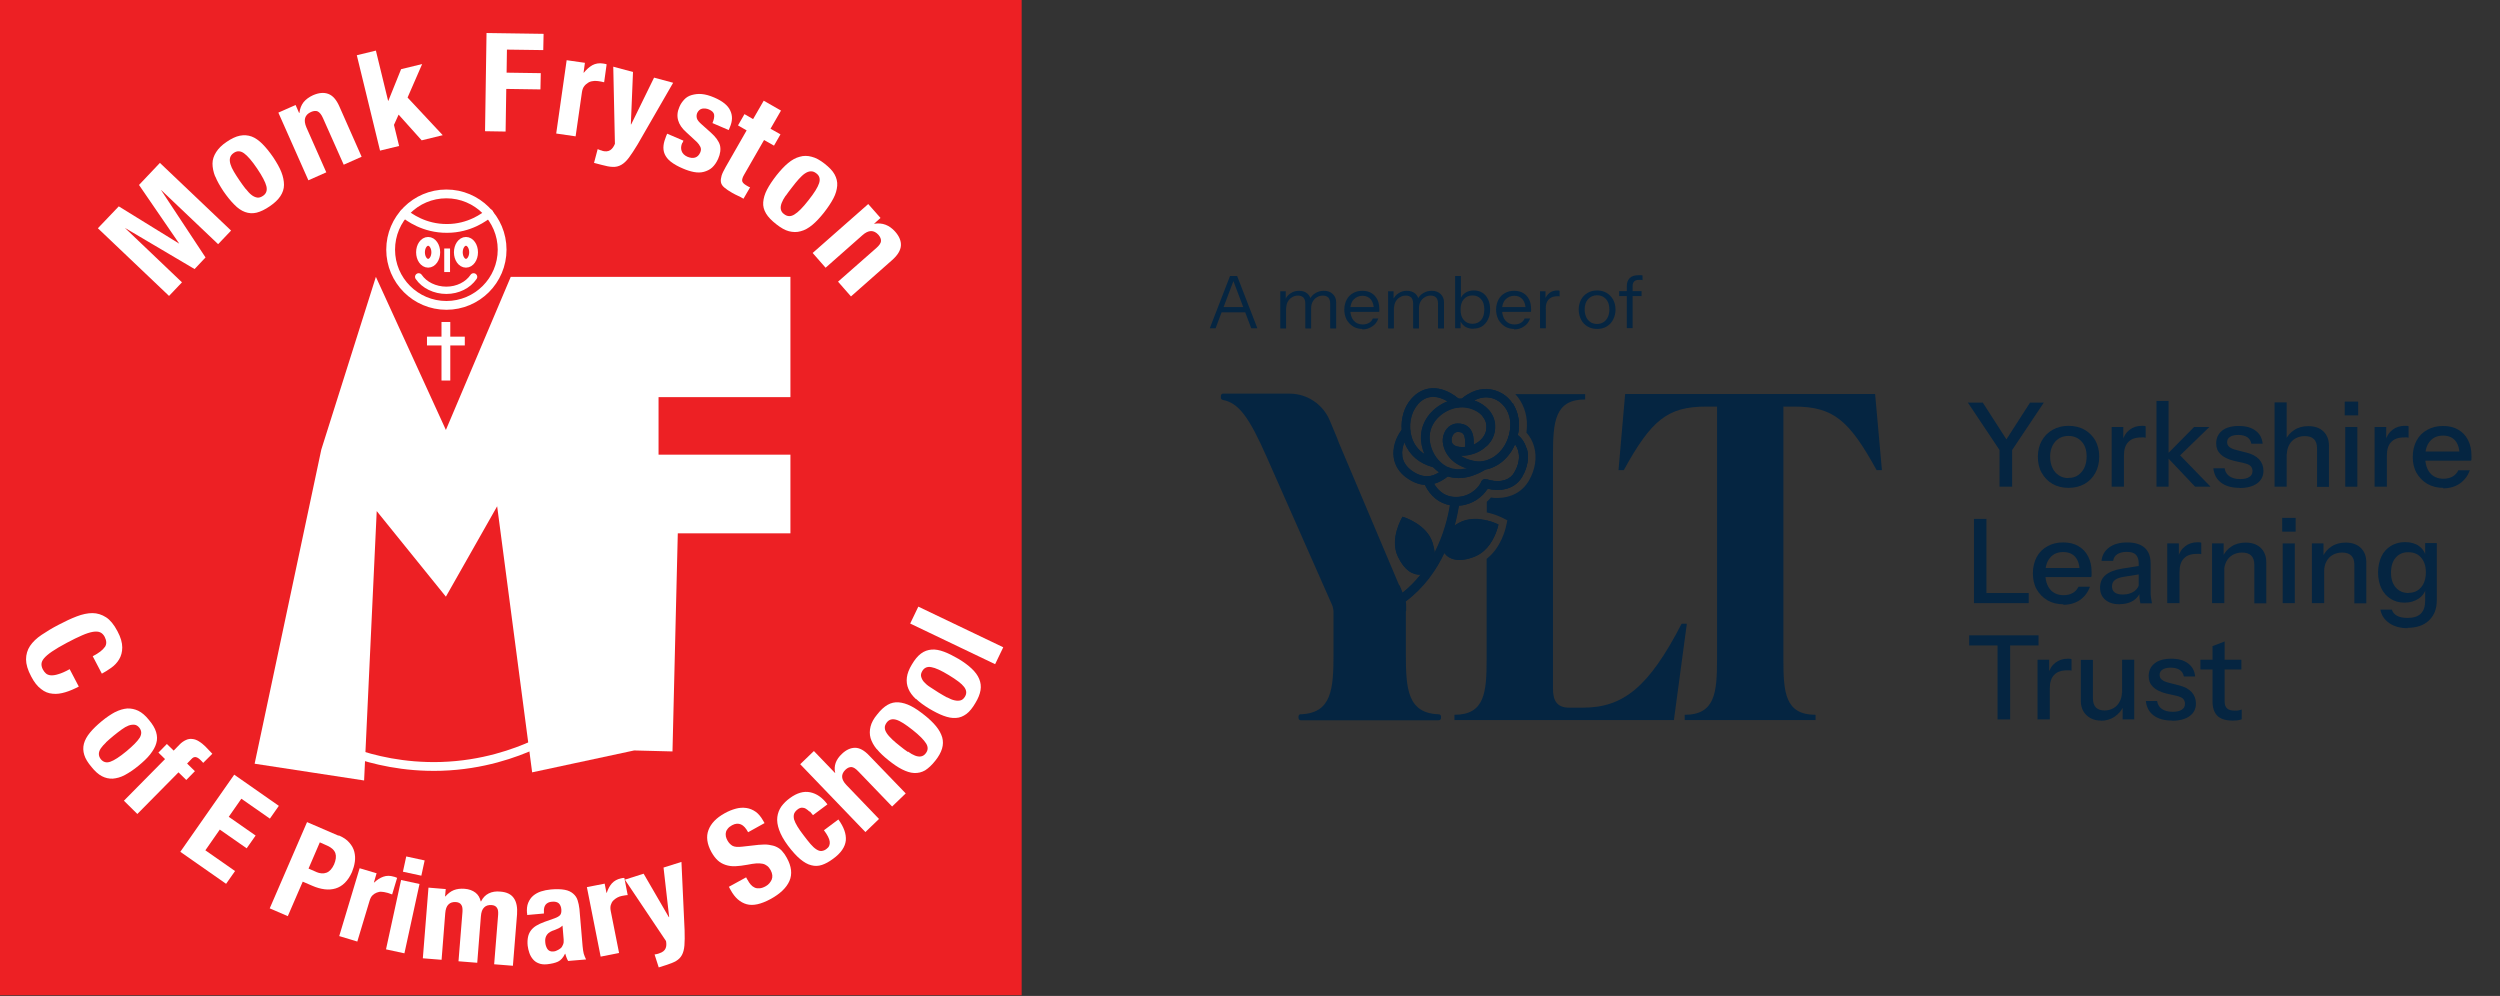 <?xml version="1.0" encoding="UTF-8"?>
<svg id="Layer_1" data-name="Layer 1" xmlns="http://www.w3.org/2000/svg" viewBox="0 0 150.71 60.04">
  <rect x="0" y="0" width="150.71" height="60.04" fill="#333333" stroke="none"/>
  <defs>
    <style>
      .cls-1, .cls-2 {
        stroke-width: .53px;
      }

      .cls-1, .cls-2, .cls-3 {
        fill: none;
        stroke: #fff;
        stroke-miterlimit: 10;
      }

      .cls-4 {
        fill: #fff;
      }

      .cls-5 {
        fill: #ed2024;
      }

      .cls-2, .cls-3 {
        stroke-linecap: round;
      }

      .cls-3 {
        stroke-width: .44px;
      }

      .cls-6 {
        fill: #052541;
      }
    </style>
  </defs>
  <g id="Layer_1-2" data-name="Layer 1-2">
    <rect class="cls-5" x="0" y="0" width="61.59" height="60"/>
    <g>
      <path class="cls-4" d="M7.16,12.44l3.63,2.24h.01s-2.42-3.53-2.42-3.53l1.26-1.33,4.29,4.08-.78.82-3.43-3.26h-.01s2.68,4.06,2.68,4.06l-.66.7-4.18-2.47h-.01s3.43,3.27,3.43,3.27l-.78.82-4.29-4.08,1.27-1.33h0Z"/>
      <path class="cls-4" d="M12.97,10.64c-.11-.28-.16-.54-.16-.78s.08-.47.22-.69.34-.42.62-.61c.29-.2.56-.33.81-.38.25-.05.49-.03.71.05s.44.24.65.45c.21.21.43.48.65.8.21.32.38.61.49.89.11.28.16.54.16.78s-.08.47-.22.68-.35.41-.63.6c-.29.2-.56.33-.8.39s-.48.04-.7-.04-.44-.23-.65-.45c-.21-.21-.43-.48-.65-.8-.21-.32-.38-.61-.49-.89ZM14.81,11.38c.12.15.23.28.35.37.11.09.23.14.34.16.11.02.23-.02.35-.1.2-.13.27-.33.21-.58-.06-.25-.25-.61-.56-1.07s-.58-.77-.79-.92-.42-.16-.62-.02c-.12.08-.19.18-.22.29-.03.11-.02.24.02.38.04.14.11.29.21.46.1.17.21.34.34.53.13.19.25.36.37.51h0Z"/>
      <path class="cls-4" d="M17.82,6.33l.21.48h.02c.03-.26.11-.47.25-.65.14-.17.33-.31.57-.42.35-.15.65-.18.92-.08.27.1.49.35.67.76l1.34,3.03-1.08.48-1.25-2.81c-.09-.21-.2-.34-.31-.4-.11-.05-.25-.04-.41.03-.38.17-.47.48-.28.93l1.2,2.71-1.08.48-1.81-4.08,1.04-.46h0Z"/>
      <path class="cls-4" d="M23.39,6.08h.02s.77-1.91.77-1.91l1.27-.31-.88,2.02,2.12,2.27-1.27.31-1.39-1.55-.28.62.31,1.27-1.15.28-1.4-5.75,1.15-.28.74,3.04h0Z"/>
      <path class="cls-4" d="M32.77,2.04l-.02.98-2.19-.03-.02,1.39,2.06.03-.02.98-2.06-.03-.04,2.57-1.24-.02.09-5.92,3.43.05h0Z"/>
      <path class="cls-4" d="M35.26,3.79l-.08.59h.02c.15-.19.32-.34.51-.45.19-.1.4-.14.65-.1.03,0,.07.01.11.02.04,0,.07.02.1.03l-.15,1.08c-.06-.01-.12-.03-.18-.04s-.12-.02-.18-.03c-.1-.01-.21-.02-.31,0-.11.01-.21.04-.3.1s-.17.12-.24.22c-.07.09-.11.22-.13.36l-.38,2.65-1.17-.17.63-4.42,1.12.16Z"/>
      <path class="cls-4" d="M36.29,9.09c.21.06.38.04.5-.04.12-.08.21-.21.28-.38l-.1-4.65,1.19.32-.13,3.16h.02s1.38-2.82,1.38-2.82l1.15.31-2.15,3.73c-.2.33-.37.59-.52.79s-.3.34-.46.43c-.16.09-.33.13-.51.12-.18,0-.41-.05-.67-.12l-.46-.12.22-.83c.1.04.19.08.29.1h0Z"/>
      <path class="cls-4" d="M41.13,8.61c-.08.18-.09.34-.04.49.05.15.17.27.35.35.17.07.32.09.46.05.13-.04.24-.14.31-.3.06-.13.06-.25.01-.35s-.12-.2-.2-.28l-.65-.6c-.26-.23-.42-.47-.49-.72s-.05-.52.08-.81c.07-.17.17-.31.29-.44.12-.13.27-.22.45-.27s.37-.08.6-.06.48.09.76.21c.49.21.82.47.96.78.15.31.14.64-.02,1.01l-.07.17-.98-.42c.09-.21.12-.38.1-.51s-.13-.23-.31-.31c-.14-.06-.27-.07-.41-.05-.13.03-.23.12-.3.26-.04.1-.05.21-.02.32.03.11.13.23.29.37l.56.5c.29.26.47.51.54.75.06.24.03.52-.11.83-.1.22-.22.39-.36.52s-.32.21-.5.26c-.19.05-.38.05-.6.01-.21-.04-.43-.11-.66-.21-.31-.13-.55-.27-.73-.41s-.3-.3-.37-.46-.09-.34-.07-.52.08-.37.16-.57l.06-.14.98.42-.06.14h0Z"/>
      <path class="cls-4" d="M47.09,6.65l-.64,1.11.6.34-.39.68-.6-.34-1.2,2.09c-.09.15-.13.28-.12.37.01.09.09.18.24.27.04.02.08.04.12.07s.08.04.12.05l-.4.69c-.11-.07-.23-.13-.34-.18s-.23-.11-.35-.18c-.2-.11-.35-.22-.47-.32s-.18-.21-.2-.32c-.02-.12,0-.25.04-.39s.13-.31.24-.51l1.27-2.22-.52-.3.39-.68.52.3.64-1.11,1.03.59h0Z"/>
      <path class="cls-4" d="M47.51,9.83c.23-.19.46-.32.7-.38.23-.07.47-.07.72,0,.25.06.5.2.77.41.28.22.49.43.61.65s.18.45.16.69c-.02.24-.09.5-.23.76-.14.27-.33.55-.57.86-.24.3-.47.55-.7.74s-.46.32-.7.38c-.23.07-.47.06-.71,0s-.49-.21-.76-.42c-.28-.22-.49-.43-.62-.65-.13-.22-.19-.44-.17-.68s.09-.49.23-.76c.14-.27.33-.55.57-.86.24-.3.47-.55.7-.74h0ZM47.36,11.8c-.11.16-.19.31-.24.44-.05.14-.07.26-.05.37.02.11.08.22.2.3.19.15.4.16.62.02.22-.13.51-.42.85-.86.35-.44.56-.78.64-1.03.08-.25.02-.45-.17-.59-.11-.09-.23-.13-.34-.12-.11,0-.23.05-.35.13-.12.08-.24.2-.37.34s-.26.31-.4.49c-.14.18-.27.35-.38.51h0Z"/>
      <path class="cls-4" d="M53.08,13.14l-.39.35h.01c.25-.04.48-.02.69.06s.4.22.57.41c.25.28.37.57.35.85s-.19.57-.53.87l-2.48,2.19-.78-.89,2.31-2.03c.17-.15.27-.29.28-.41s-.04-.25-.15-.38c-.28-.31-.6-.31-.97.02l-2.22,1.96-.78-.89,3.35-2.95.75.85h0Z"/>
    </g>
    <g>
      <path class="cls-4" d="M6.32,39.01c.12-.18.11-.38-.01-.62-.07-.13-.16-.22-.27-.27s-.26-.06-.44-.03c-.18.03-.4.1-.65.21-.26.11-.56.26-.92.45-.38.2-.68.38-.9.53-.22.15-.38.29-.48.41s-.15.24-.15.35.03.22.09.33c.05.09.11.17.18.23.07.06.17.1.29.11s.28-.01.46-.07c.18-.05.41-.15.68-.3l.55,1.05c-.27.14-.54.26-.81.34s-.52.12-.77.09c-.25-.02-.48-.11-.69-.28-.22-.16-.42-.41-.6-.76-.21-.39-.31-.74-.31-1.03s.08-.57.24-.81.4-.47.7-.67c.3-.2.64-.41,1.03-.61.38-.2.74-.37,1.08-.5.34-.13.66-.2.95-.2.29,0,.57.09.82.25s.48.44.69.84c.2.37.29.7.29.98,0,.28-.07.52-.19.72-.12.2-.28.37-.48.51-.19.14-.38.25-.56.35l-.55-1.05c.37-.19.61-.38.73-.56h0Z"/>
      <path class="cls-4" d="M6.94,42.93c.25-.13.5-.2.73-.22.23-.01.46.04.67.14.22.11.43.29.63.54.22.26.37.5.44.74.07.23.08.46.01.68-.06.22-.19.44-.37.67s-.42.45-.71.69c-.28.23-.55.41-.81.55s-.5.2-.73.22c-.23.01-.45-.04-.66-.15s-.42-.3-.62-.55c-.22-.26-.37-.5-.44-.73s-.08-.45-.02-.68c.06-.22.18-.44.37-.67.18-.22.42-.45.71-.69.28-.23.55-.41.81-.55h0ZM6.4,44.75c-.14.13-.24.25-.32.36-.08.12-.12.23-.12.34,0,.11.04.22.12.32.15.18.34.23.57.15.23-.08.56-.29.97-.63.41-.34.68-.62.81-.83.12-.22.11-.41-.03-.59-.09-.11-.19-.17-.29-.18s-.23,0-.36.05-.27.13-.42.24-.31.23-.48.37-.32.27-.46.4h0Z"/>
      <path class="cls-4" d="M9.54,45.38l.52-.53.41.4.34-.35c.13-.14.27-.23.4-.29.13-.06.26-.08.39-.06.13.01.26.06.39.14s.26.18.39.31c.14.14.28.29.42.44l-.55.55s-.04-.05-.08-.09l-.08-.08c-.11-.11-.21-.17-.3-.18s-.17.03-.25.12l-.26.27.47.46-.52.53-.47-.46-2.48,2.51-.81-.8,2.48-2.51-.41-.4h0Z"/>
      <path class="cls-4" d="M16.27,49.35l-1.72-1.2-.76,1.09,1.62,1.13-.54.77-1.62-1.13-.87,1.25,1.79,1.25-.54.77-2.76-1.93,3.25-4.65,2.69,1.88-.54.77h0Z"/>
      <path class="cls-4" d="M20.42,50.36c.28.12.49.26.64.44.15.17.25.35.3.55s.06.4.03.61-.09.41-.17.61c-.12.27-.26.48-.43.65s-.36.28-.56.34c-.2.06-.42.08-.66.05-.24-.03-.49-.1-.74-.21l-.58-.25-.9,2.08-1.09-.47,2.25-5.2,1.9.82h0ZM19.07,52.57c.22.09.42.11.61.04s.34-.24.46-.5c.11-.26.14-.49.08-.67s-.22-.34-.49-.46l-.45-.2-.68,1.58.48.21h0Z"/>
      <path class="cls-4" d="M22.7,52.65l-.16.55h.02c.17-.16.35-.28.55-.35s.4-.07.63,0c.03,0,.06.02.1.03s.07.03.1.04l-.3,1c-.06-.02-.11-.04-.17-.06-.05-.02-.11-.04-.17-.05-.1-.03-.19-.04-.29-.05s-.2.01-.3.05c-.1.04-.18.09-.26.17s-.13.19-.17.32l-.74,2.46-1.09-.33,1.23-4.09,1.04.31h0Z"/>
      <path class="cls-4" d="M25.29,53.29l-.91,4.18-1.11-.24.91-4.18,1.11.24ZM25.6,51.87l-.2.92-1.11-.24.2-.92,1.11.24Z"/>
      <path class="cls-4" d="M26.87,53.6l-.04.44h.02c.16-.18.33-.31.51-.38.18-.07.4-.1.65-.08.26.02.48.1.65.23.17.13.27.31.32.53h.02c.11-.22.26-.38.46-.48.2-.1.44-.14.71-.11.38.03.65.16.81.4.16.23.22.56.19.97l-.25,3.1-1.13-.09.24-2.98c.01-.18,0-.32-.07-.42-.06-.1-.17-.16-.33-.17-.18-.01-.33.03-.44.14-.12.11-.18.29-.2.54l-.22,2.8-1.13-.09.24-2.98c.01-.18,0-.32-.07-.42-.06-.1-.17-.16-.33-.17-.18-.01-.33.03-.44.14-.12.11-.18.29-.2.54l-.22,2.8-1.13-.09.34-4.26,1.08.09h0Z"/>
      <path class="cls-4" d="M31.77,55.06c-.02-.25,0-.46.07-.63.07-.17.17-.32.3-.43.13-.11.29-.2.47-.26.19-.06.38-.1.6-.12.34-.03.61-.02.83.02s.38.12.51.23c.13.11.22.24.27.4.05.16.09.33.11.52l.19,2.24c.02.2.04.35.07.46s.08.22.14.35l-1.08.09c-.04-.07-.08-.14-.1-.21-.03-.07-.05-.15-.07-.22h-.02c-.11.23-.25.39-.42.47-.17.08-.39.13-.66.16-.2.02-.37,0-.51-.06-.14-.05-.26-.14-.35-.25-.09-.11-.16-.23-.21-.38-.05-.14-.08-.28-.1-.43-.02-.2-.01-.37.02-.52.03-.15.09-.28.17-.39s.19-.21.32-.29.3-.16.49-.23l.62-.22c.17-.06.28-.13.34-.2.06-.08.08-.19.07-.33-.01-.16-.07-.29-.15-.37-.09-.08-.23-.12-.42-.1-.17.01-.3.08-.38.18-.08.11-.11.25-.1.41v.12s-1.01.09-1.01.09v-.1s0,0,0,0ZM33.68,55.96c-.08.04-.16.07-.23.1-.23.07-.38.16-.47.28-.09.12-.13.27-.11.46.01.16.06.3.13.41.08.11.19.16.34.15.08,0,.16-.02.23-.06.08-.03.15-.08.22-.13s.11-.13.15-.22.05-.19.04-.31l-.07-.84c-.07.07-.15.12-.23.16h0Z"/>
      <path class="cls-4" d="M36.45,53.26l.11.56h.02c.07-.23.18-.42.31-.57.14-.15.32-.25.55-.3.03,0,.07-.01.1-.02s.07,0,.1,0l.2,1.03c-.06,0-.12.01-.18.02s-.11.02-.17.03c-.1.02-.19.05-.28.1-.09.05-.17.11-.24.18s-.12.17-.15.27c-.03.11-.03.23,0,.37l.5,2.52-1.11.22-.83-4.19,1.07-.21Z"/>
      <path class="cls-4" d="M39.74,57.47c.2-.06.32-.16.38-.29s.06-.28.03-.45l-2.48-3.7,1.13-.36,1.52,2.62h.02s-.34-2.99-.34-2.99l1.08-.34.19,4.12c.01.37.01.67-.01.91s-.07.43-.15.58c-.08.15-.2.27-.35.36s-.36.17-.61.25l-.44.14-.25-.78c.1-.01.2-.04.29-.07h0Z"/>
      <path class="cls-4" d="M45.06,53.03c.06.12.13.22.2.3.07.08.15.14.24.18.09.04.19.05.3.04.11-.01.23-.05.37-.13.16-.09.27-.22.35-.39.07-.17.05-.36-.06-.57-.06-.11-.13-.2-.21-.26-.08-.06-.17-.11-.28-.13-.11-.02-.23-.03-.38-.02-.15.01-.32.04-.53.08-.27.05-.52.08-.73.09s-.41-.02-.59-.08-.34-.15-.47-.27c-.14-.13-.26-.29-.38-.5-.27-.49-.33-.94-.18-1.33.15-.4.47-.73.97-1.01.23-.13.46-.22.68-.28s.43-.07.64-.04c.2.03.39.11.56.23s.32.31.45.54l.08.14-.99.55c-.13-.24-.27-.4-.43-.47s-.34-.06-.54.05c-.11.06-.2.13-.26.21-.06.07-.1.15-.11.23-.02.08-.01.16,0,.24.02.08.05.16.09.23.08.15.19.26.31.33.13.07.32.08.59.05l.98-.11c.24-.02.45-.03.63,0s.33.06.46.13c.13.06.25.15.34.26.1.11.19.24.27.39.29.52.34.99.16,1.4s-.56.77-1.12,1.08c-.59.32-1.07.43-1.46.32-.39-.11-.71-.39-.96-.85l-.11-.2,1.04-.57.08.15h0Z"/>
      <path class="cls-4" d="M48.81,48.94c-.07-.07-.14-.13-.22-.18s-.16-.07-.24-.07c-.08,0-.17.03-.26.1-.11.08-.18.17-.22.27-.03.1-.03.21,0,.34.04.12.1.26.2.42.1.16.22.34.37.53.16.21.3.39.42.53s.24.25.35.32c.11.07.21.11.31.1s.2-.04.3-.12c.16-.11.22-.26.2-.44s-.14-.41-.35-.69l.87-.65c.33.45.48.87.45,1.26-.04.39-.29.77-.78,1.12-.23.17-.45.29-.66.36-.21.07-.42.08-.64.02-.22-.05-.44-.18-.67-.37-.23-.19-.47-.46-.73-.8-.26-.35-.44-.67-.54-.96-.1-.28-.14-.54-.11-.78.03-.23.11-.44.24-.63.14-.19.31-.36.52-.51.42-.31.83-.43,1.22-.35s.74.32,1.04.73l-.87.65c-.06-.08-.13-.16-.2-.24h0Z"/>
      <path class="cls-4" d="M49.07,45.28l1.27,1.32h.01c-.1-.43.04-.81.4-1.15.26-.25.53-.37.8-.37s.56.16.85.47l2.2,2.28-.82.79-2.04-2.12c-.15-.16-.29-.25-.41-.26-.12,0-.23.04-.36.16-.29.28-.27.59.06.93l1.96,2.04-.82.79-3.93-4.09.82-.79h0Z"/>
      <path class="cls-4" d="M52.85,45.16c-.18-.22-.3-.44-.37-.67-.06-.22-.06-.45,0-.69s.19-.48.4-.73c.21-.27.42-.46.63-.58.21-.12.43-.17.67-.15.23.02.47.09.73.22s.53.32.82.55c.29.23.52.45.7.67.18.22.3.44.37.67.06.22.06.45-.01.68-.07.23-.2.47-.4.72-.21.27-.42.46-.62.59-.21.12-.43.17-.66.16s-.47-.09-.73-.22-.53-.32-.82-.55c-.29-.23-.52-.45-.7-.67h0ZM54.74,45.31c.15.11.29.19.42.24s.25.07.36.05.21-.08.29-.19c.14-.18.15-.38.02-.59-.13-.21-.4-.49-.82-.82-.42-.33-.74-.54-.98-.61s-.43-.02-.57.16c-.08.11-.13.22-.12.33,0,.11.05.22.13.34s.19.23.32.36.29.25.46.39c.17.14.33.26.48.36h0Z"/>
      <path class="cls-4" d="M55.21,42.14c-.21-.2-.36-.4-.45-.62-.09-.21-.12-.44-.09-.68s.13-.5.3-.78c.17-.29.35-.51.55-.66s.41-.22.64-.24.48.03.75.13.56.25.89.44c.31.19.57.38.78.58s.36.4.45.62.12.44.08.68-.14.49-.31.77c-.17.29-.35.52-.54.66s-.4.23-.63.24c-.23.02-.48-.03-.75-.13-.27-.1-.56-.25-.88-.44-.31-.19-.57-.38-.78-.58h0ZM57.1,42.04c.16.09.31.15.45.18s.25.03.36,0c.11-.03.19-.11.26-.22.12-.2.1-.39-.05-.59s-.46-.43-.92-.71c-.46-.28-.81-.44-1.05-.48-.25-.05-.43.03-.55.23-.07.12-.1.23-.07.34s.08.22.17.32.21.21.37.31.32.21.51.33.36.21.52.3h0Z"/>
      <path class="cls-4" d="M55.36,36.57l5.12,2.45-.49,1.02-5.12-2.45.49-1.02Z"/>
    </g>
    <g>
      <circle class="cls-1" cx="26.91" cy="15.05" r="3.36"/>
      <ellipse class="cls-1" cx="25.81" cy="15.21" rx=".46" ry=".66"/>
      <ellipse class="cls-1" cx="28.09" cy="15.21" rx=".46" ry=".66"/>
      <rect class="cls-4" x="26.78" y="14.98" width=".35" height="1.42"/>
      <path class="cls-3" d="M25.24,16.69c.34.5.98.81,1.67.81.68,0,1.3-.31,1.64-.81"/>
      <path class="cls-2" d="M24.37,12.86c.26.21,1.19.92,2.58.91,1.36,0,2.27-.7,2.53-.91"/>
      <line class="cls-1" x1="26.88" y1="19.41" x2="26.88" y2="22.94"/>
      <line class="cls-1" x1="25.74" y1="20.56" x2="28.02" y2="20.56"/>
      <polygon class="cls-4" points="29.97 30.52 32.08 46.56 38.23 45.24 40.54 45.3 40.86 32.15 47.65 32.15 47.65 27.41 39.7 27.41 39.7 23.94 47.65 23.94 47.65 16.69 30.79 16.69 26.88 25.92 22.66 16.69 19.37 27.1 15.35 46.04 21.95 47.05 22.71 30.81 26.88 35.97 29.97 30.52"/>
      <path class="cls-1" d="M21.34,45.4c1.13.39,2.97.87,5.26.8,2.52-.08,4.47-.8,5.6-1.31"/>
    </g>
  </g>
  <g>
    <g>
      <g>
        <path class="cls-6" d="M120.54,29.34v-2.21l-1.91-2.86h.9l1.62,2.52h-.39l1.62-2.52h.83l-1.91,2.86v2.21h-.75Z"/>
        <path class="cls-6" d="M124.7,29.41c-.37,0-.69-.08-.97-.24-.28-.16-.49-.39-.65-.67s-.23-.61-.23-.97.08-.69.24-.97c.16-.28.37-.49.65-.65.28-.16.6-.24.96-.24s.7.08.97.24c.28.16.49.38.65.65.15.28.23.6.23.97s-.08.69-.23.97c-.15.28-.37.51-.65.67-.28.16-.6.24-.97.24ZM124.7,28.81c.22,0,.41-.05.57-.16s.29-.26.38-.45c.09-.19.14-.42.14-.68,0-.39-.1-.69-.31-.91-.2-.22-.47-.33-.79-.33s-.58.11-.79.34c-.2.23-.31.53-.31.91,0,.26.05.48.14.68.09.19.22.34.39.45s.36.16.57.16Z"/>
        <path class="cls-6" d="M127.3,29.34v-3.6h.7v.9h.04v2.7h-.73ZM128.03,27.46l-.09-.85c.08-.31.23-.54.44-.7s.45-.24.74-.24c.11,0,.18,0,.23.03v.69s-.06-.02-.1-.02c-.04,0-.09,0-.16,0-.35,0-.62.09-.79.28-.18.18-.26.46-.26.82Z"/>
        <path class="cls-6" d="M130,29.34v-5.17h.73v5.17h-.73ZM132.33,29.34l-1.77-1.87,1.71-1.73h.92l-1.95,1.89.04-.33,1.98,2.04h-.94Z"/>
        <path class="cls-6" d="M135.02,29.41c-.47,0-.84-.1-1.12-.31-.28-.21-.43-.5-.47-.87h.68c.03.21.13.37.29.48.16.11.37.17.65.17.24,0,.42-.04.55-.13.13-.08.19-.2.19-.36,0-.11-.04-.21-.11-.29-.07-.08-.22-.14-.43-.19l-.58-.13c-.36-.09-.63-.22-.81-.4-.18-.18-.26-.39-.26-.65,0-.32.12-.58.36-.77.24-.19.57-.28,1-.28s.76.09,1.01.28c.26.19.4.45.43.79h-.68c-.03-.17-.11-.3-.24-.39s-.32-.14-.55-.14c-.22,0-.38.04-.5.12-.12.08-.17.18-.17.32,0,.11.04.21.13.28.09.08.23.14.43.19l.59.15c.34.08.6.22.78.41.17.19.26.42.26.69,0,.32-.13.58-.38.76-.25.18-.6.28-1.05.28Z"/>
        <path class="cls-6" d="M137.12,29.34v-5.08h.73v5.08h-.73ZM139.68,29.34v-2.31c0-.25-.06-.43-.19-.56-.12-.12-.31-.18-.55-.18-.21,0-.4.05-.56.14-.16.09-.29.22-.38.39s-.14.36-.14.59l-.09-.86c.12-.27.3-.48.54-.63.24-.16.53-.23.85-.23.39,0,.69.11.91.32.22.22.33.5.33.86v2.48h-.73Z"/>
        <path class="cls-6" d="M141.35,25.04v-.83h.81v.83h-.81ZM141.38,29.34v-3.6h.73v3.6h-.73Z"/>
        <path class="cls-6" d="M143.15,29.34v-3.6h.7v.9h.04v2.7h-.73ZM143.88,27.46l-.09-.85c.08-.31.23-.54.44-.7s.45-.24.74-.24c.11,0,.18,0,.23.03v.69s-.06-.02-.1-.02c-.04,0-.09,0-.16,0-.35,0-.62.09-.79.28-.18.18-.26.46-.26.82Z"/>
        <path class="cls-6" d="M147.29,29.41c-.36,0-.68-.08-.96-.24-.27-.16-.49-.38-.65-.66-.16-.28-.23-.61-.23-.97s.08-.7.23-.98c.15-.28.37-.5.65-.65.28-.16.59-.23.95-.23s.65.07.91.22c.26.15.45.35.59.62s.21.58.21.94c0,.06,0,.11,0,.16,0,.05,0,.1-.02.15h-3.02v-.55h2.5l-.18.22c0-.39-.09-.68-.26-.88-.17-.2-.42-.3-.73-.3-.33,0-.6.11-.79.34-.2.23-.29.54-.29.95s.1.73.29.96c.19.23.47.35.81.35.21,0,.39-.04.55-.13.16-.09.27-.22.35-.38h.69c-.12.34-.32.6-.6.8-.28.19-.61.29-1.01.29Z"/>
        <path class="cls-6" d="M119,36.36v-5.08h.75v5.08h-.75ZM119.37,36.36v-.61h2.93v.61h-2.93Z"/>
        <path class="cls-6" d="M124.39,36.43c-.36,0-.68-.08-.96-.24-.27-.16-.49-.38-.65-.66-.16-.28-.23-.61-.23-.97s.08-.7.23-.98c.15-.28.37-.5.65-.65.28-.16.59-.23.95-.23s.65.07.91.22c.26.15.45.35.59.62s.21.58.21.94c0,.06,0,.11,0,.16,0,.05,0,.1-.02.15h-3.02v-.55h2.5l-.18.22c0-.39-.09-.68-.26-.88-.17-.2-.42-.3-.73-.3-.33,0-.6.11-.79.34-.2.23-.29.54-.29.95s.1.73.29.96c.19.23.47.35.81.35.21,0,.39-.04.55-.13.16-.09.27-.22.35-.38h.69c-.12.34-.32.6-.6.8-.28.19-.61.29-1.01.29Z"/>
        <path class="cls-6" d="M127.79,36.43c-.37,0-.66-.09-.87-.27-.22-.18-.32-.43-.32-.74s.11-.57.34-.76c.23-.19.56-.31.98-.38l1.19-.19v.51l-1.07.17c-.24.04-.42.1-.54.19-.12.09-.18.22-.18.39s.06.29.17.37c.11.08.27.12.48.12.28,0,.52-.07.7-.2.19-.14.28-.31.28-.51l.09.52c-.08.25-.24.44-.45.57-.22.13-.48.2-.79.2ZM129.03,36.36c-.02-.09-.04-.19-.05-.3s-.01-.24-.01-.39h-.04v-1.71c0-.23-.06-.4-.17-.52-.12-.12-.3-.17-.55-.17s-.43.05-.57.14c-.14.09-.23.23-.25.4h-.7c.03-.34.19-.61.46-.81s.64-.3,1.09-.3.82.11,1.06.33c.24.22.35.54.35.96v1.69c0,.11,0,.22.02.33.01.11.04.23.06.36h-.71Z"/>
        <path class="cls-6" d="M130.65,36.36v-3.6h.7v.9h.04v2.7h-.73ZM131.38,34.48l-.09-.85c.08-.31.23-.54.44-.7s.45-.24.74-.24c.11,0,.18,0,.23.03v.69s-.06-.02-.1-.02c-.04,0-.09,0-.16,0-.35,0-.62.09-.79.28-.18.18-.26.46-.26.82Z"/>
        <path class="cls-6" d="M133.35,36.36v-3.6h.7v.85h.04v2.75h-.73ZM135.9,36.36v-2.31c0-.25-.06-.43-.19-.56-.12-.12-.31-.18-.55-.18-.21,0-.4.05-.56.14-.16.09-.29.22-.38.39s-.14.36-.14.59l-.09-.86c.12-.27.3-.48.54-.63.24-.16.53-.23.85-.23.39,0,.69.11.91.32.22.22.33.5.33.86v2.48h-.73Z"/>
        <path class="cls-6" d="M137.58,32.05v-.83h.81v.83h-.81ZM137.61,36.36v-3.6h.73v3.6h-.73Z"/>
        <path class="cls-6" d="M139.37,36.36v-3.6h.7v.85h.04v2.75h-.73ZM141.93,36.36v-2.31c0-.25-.06-.43-.19-.56-.12-.12-.31-.18-.55-.18-.21,0-.4.05-.56.14-.16.09-.29.22-.38.39s-.14.36-.14.59l-.09-.86c.12-.27.3-.48.54-.63.24-.16.53-.23.85-.23.39,0,.69.11.91.32.22.22.33.5.33.86v2.48h-.73Z"/>
        <path class="cls-6" d="M145.15,37.87c-.45,0-.82-.1-1.12-.31s-.47-.48-.53-.81h.69c.05.16.15.28.31.37s.38.13.65.13c.35,0,.62-.09.79-.26.17-.17.26-.43.26-.78v-.78h.06c-.07.29-.22.5-.46.66-.24.16-.52.24-.85.24s-.59-.08-.83-.23c-.24-.15-.43-.36-.56-.63-.13-.27-.2-.59-.2-.95s.07-.69.2-.97.33-.49.57-.64c.25-.15.53-.23.86-.23s.62.08.84.24c.22.16.37.39.43.69h-.06s0-.87,0-.87h.7v3.45c0,.52-.16.92-.48,1.22-.32.3-.75.44-1.31.44ZM145.19,35.74c.32,0,.57-.11.76-.33.19-.22.29-.52.29-.91s-.1-.67-.29-.89c-.19-.22-.45-.32-.77-.32s-.57.11-.76.33c-.19.22-.28.52-.28.91s.1.67.29.89c.19.22.45.33.77.33Z"/>
        <path class="cls-6" d="M120.42,43.37v-4.46h-1.71v-.61h4.18v.61h-1.71v4.46h-.75Z"/>
        <path class="cls-6" d="M122.83,43.37v-3.6h.7v.9h.04v2.7h-.73ZM123.56,41.5l-.09-.85c.08-.31.23-.54.44-.7s.45-.24.74-.24c.11,0,.18,0,.23.03v.69s-.06-.02-.1-.02c-.04,0-.09,0-.16,0-.35,0-.62.09-.79.28-.18.18-.26.46-.26.82Z"/>
        <path class="cls-6" d="M126.65,43.44c-.24,0-.45-.05-.63-.15-.18-.1-.33-.24-.43-.42s-.15-.38-.15-.61v-2.48h.73v2.31c0,.25.06.44.18.56.12.12.3.18.52.18.2,0,.38-.05.54-.14.16-.09.28-.22.37-.39s.14-.36.14-.58l.09.86c-.12.26-.3.47-.54.63-.24.16-.52.24-.83.24ZM127.96,43.37v-.85h-.03v-2.75h.73v3.6h-.7Z"/>
        <path class="cls-6" d="M130.95,43.44c-.47,0-.84-.1-1.12-.31-.28-.21-.43-.5-.47-.87h.68c.03.21.13.37.29.48.16.11.37.17.65.17.24,0,.42-.04.55-.13.13-.08.19-.2.19-.36,0-.11-.04-.21-.11-.29-.07-.08-.22-.14-.43-.19l-.58-.13c-.36-.09-.63-.22-.81-.4-.18-.18-.26-.39-.26-.65,0-.32.12-.58.36-.77.24-.19.57-.28,1-.28s.76.09,1.01.28c.26.19.4.45.43.79h-.68c-.03-.17-.11-.3-.24-.39s-.32-.14-.55-.14c-.22,0-.38.04-.5.12-.12.08-.17.18-.17.32,0,.11.04.21.13.28.09.08.23.14.43.19l.59.15c.34.08.6.22.78.41.17.19.26.42.26.69,0,.32-.13.58-.38.76-.25.18-.6.28-1.05.28Z"/>
        <path class="cls-6" d="M132.65,40.36v-.59h2.47v.59h-2.47ZM134.59,43.44c-.42,0-.73-.1-.92-.29s-.29-.48-.29-.86v-3.34l.73-.28v3.62c0,.19.05.33.15.42s.26.13.48.13c.08,0,.16,0,.23-.02.07-.01.12-.03.17-.05v.59c-.05.02-.12.04-.22.06-.09.01-.2.02-.32.02Z"/>
      </g>
      <g>
        <path class="cls-6" d="M91.22,24.35s0,0,0,0c.04-.02.07-.04.09-.06-.03.02-.06.04-.1.06ZM91.22,24.35s0,0,0,0c.04-.02.07-.04.09-.06-.03.02-.06.04-.1.06ZM101.37,37.61c-1.97,3.81-3.51,5.05-5.94,5.05h-.84c-.73,0-.97-.43-.97-1.13v-14.1c0-2,.11-3.35,1.94-3.35v-.32h-4.21c.46.5.72,1.18.7,1.92,0,.13-.02.27-.03.4.21.23.37.52.46.84.19.66.07,1.4-.32,2.07-.39.66-1.07,1.03-1.9,1.03-.13,0-.25,0-.38-.03-.07.09-.16.18-.25.26v.64c.47.1.82.27.91.31l.33.17-.08.36c-.03.15-.3,1.29-1.17,1.96v6.05c0,2-.11,3.35-1.94,3.35v.32h13.23l.78-5.81h-.32ZM89.62,31.38v1.66c.51-.57.68-1.32.7-1.41-.05-.03-.32-.16-.7-.25ZM91.22,24.35s0,0,0,0c.04-.02.07-.04.09-.06-.03.02-.06.04-.1.06ZM92.02,27.04c-.1-.33-.28-.62-.52-.8.04-.19.06-.38.07-.58.01-.48-.12-.93-.35-1.3.04-.02.07-.04.09-.06-.03.02-.06.04-.1.06-.16-.24-.36-.45-.6-.6h-2.09c-.13.08-.27.17-.39.28-.06,0-.12,0-.17,0-.01,0-.02,0-.03,0-.07-.06-.15-.12-.25-.19v.22h.04c.09,0,.18,0,.26.01.03,0,.06,0,.09.01.24.03.44.09.61.18.34.17.56.45.7.82.14.17.29.45.22.82,0,.04-.01.07-.02.1.03.27.04.57.05.88.26-.25.43-.55.49-.9.08-.48-.05-.94-.38-1.3-.23-.25-.53-.44-.86-.55.42-.23.87-.26,1.28-.07.57.26.93.87.91,1.56-.02.73-.33,1.39-.84,1.8-.18.15-.38.25-.59.32v.54c.32-.08.64-.23.91-.45.34-.28.61-.64.79-1.06.08.11.15.24.19.39.11.4.03.86-.22,1.29-.49.84-1.59.46-1.67.43v.62s.03-.04.04-.06c.6.15,1.58.14,2.08-.72.33-.56.43-1.17.28-1.7Z"/>
        <path class="cls-6" d="M88.05,25.53h0s0,0,0,0h0ZM88.05,25.53h0s0,0,0,0h0ZM88.05,25.53h0s0,0,0,0h0ZM92.02,27.04c-.1-.33-.28-.62-.52-.8.04-.19.06-.38.07-.58.01-.48-.12-.93-.35-1.3.04-.02.07-.04.09-.06-.03.02-.06.04-.1.06-.16-.24-.36-.45-.6-.6-.08-.05-.17-.1-.26-.14-.59-.26-1.24-.21-1.83.14-.13.08-.27.17-.39.28-.06,0-.12,0-.17,0-.01,0-.02,0-.03,0-.07-.06-.15-.12-.25-.19-.33-.23-.82-.47-1.37-.44-.47.03-.88.24-1.23.64-.43.48-.63,1.19-.58,1.88-.37.49-.55,1.1-.47,1.64.07.5.34.93.79,1.24.36.25.72.39,1.08.42.33.69.87,1.12,1.53,1.23-.1.64-.35,1.75-.94,2.89-.01-.18-.05-.39-.12-.62-.34-1.11-1.69-1.54-1.81-1.58-.07.11-.78,1.33-.29,2.39.4.86.93,1.14,1.39,1.1-.31.39-.68.76-1.1,1.1l-.19-.46c-.49.4-1.06.75-1.75,1.01-.18.07-.33.21-.41.38-.08.18-.09.38-.02.56.11.29.38.48.69.48.09,0,.18-.02.26-.05.61-.23,1.15-.52,1.63-.84v-.29c0-.09,0-.18-.03-.27,1.12-.83,1.86-1.9,2.34-2.93.29.39.88.6,1.83.22.3-.12.54-.31.73-.52.51-.57.68-1.32.7-1.41-.05-.03-.32-.16-.7-.25-.48-.12-1.13-.17-1.7.15-.09.05-.17.1-.24.15.13-.48.21-.89.26-1.19.02,0,.05,0,.07,0,.79-.08,1.35-.55,1.62-.96.01-.02.03-.04.04-.06.6.15,1.58.14,2.08-.72.33-.56.43-1.17.28-1.7ZM90.14,24.08c.57.26.93.87.91,1.56-.02.73-.33,1.39-.84,1.8-.18.15-.38.25-.59.32-.24.08-.48.09-.72.05-.37-.07-.65-.19-.87-.34.37.02.78-.07,1.13-.25.17-.09.32-.2.45-.32.26-.25.43-.55.49-.9.08-.48-.05-.94-.38-1.3-.23-.25-.53-.44-.86-.55.42-.23.87-.26,1.28-.07ZM87.33,28.2s-.01,0-.02,0c-.07-.03-.13-.06-.19-.1-.15-.09-.28-.2-.39-.32,0-.01-.02-.02-.03-.03-.37-.42-.55-1-.52-1.45.05-.94.89-1.6,1.69-1.72,0,0,0,0,.01,0,.04,0,.08-.01.12-.01.51-.04,1.04.16,1.34.49.01.01.02.02.03.04.14.17.29.45.22.82,0,.04-.01.07-.02.1-.11.4-.45.63-.64.74-.02.01-.05.03-.08.04,0-.44-.06-.77-.27-1-.13-.14-.3-.23-.53-.26h0s0,0,0,0c-.05,0-.09-.01-.14-.01-.42-.02-.79.29-.9.74-.02.06-.02.13-.03.19,0,0,0,.02,0,.03h0c0,.06,0,.1,0,.14,0,.01,0,.02,0,.03.06.6.48,1.29,1.48,1.59-.41.11-.8.1-1.14-.04ZM87.72,26.87c-.15-.07-.2-.19-.22-.29,0,0,0,0,0,0,0-.01,0-.02,0-.04,0-.01,0-.02,0-.03,0-.05,0-.09.02-.12.04-.17.17-.35.36-.35,0,0,0,0,.01,0,.2,0,.27.06.31.11.12.13.14.46.13.79-.23.03-.45,0-.61-.07ZM85.46,24.39c.26-.29.55-.45.87-.46.35-.02.68.12.93.27-.82.32-1.55,1.07-1.6,2.07-.02.37.06.76.21,1.11-.37-.24-.63-.58-.76-1.01-.22-.68-.07-1.49.36-1.97ZM84.54,27.5c-.04-.29.02-.57.12-.82.29.75.89,1.27,1.73,1.49.11.11.23.22.36.3-.2.13-.43.23-.69.24h0s-.02,0-.03,0h0c-.27,0-.57-.08-.92-.33-.33-.24-.53-.53-.58-.89ZM91.3,28.47c-.49.84-1.59.46-1.67.43,0,0,0,0,0,0-.07-.02-.14-.02-.2,0-.06.03-.11.08-.14.15-.1.26-.55.83-1.33.9-.78.08-1.24-.34-1.51-.79.28-.08.55-.22.83-.44.21.07.43.1.66.1.5,0,1.04-.17,1.59-.5.01,0,.02-.02.03-.03.02,0,.04,0,.07-.01.32-.08.64-.23.91-.45.34-.28.61-.64.79-1.06.08.11.15.24.19.39.11.4.03.86-.22,1.29ZM88.05,25.53h0s0,0,0,0h0ZM88.05,25.53h0s0,0,0,0h0ZM88.05,25.53h0s0,0,0,0h0Z"/>
        <path class="cls-6" d="M113.04,23.75h-15.07l-.4,4.59h.32c1.65-3,2.62-3.83,4.97-3.83h.65v15.23c0,2-.11,3.35-1.95,3.35v.32h7.89v-.32c-1.84,0-1.94-1.35-1.94-3.35v-15.23h.65c2.38,0,3.32.84,4.97,3.83h.32l-.41-4.59Z"/>
        <g>
          <path class="cls-6" d="M86.74,43.06c-1.88-.06-1.99-1.51-1.99-3.64v-2.88c0-.09,0-.18-.03-.27-.02-.11-.05-.21-.09-.31l-.09-.21-.19-.46-3.63-8.58c-.05-.12-.09-.23-.13-.34l-.43-1.03c-.41-.97-1.36-1.61-2.42-1.61h-4.01c-.07,0-.13.06-.13.13v.12c0,.06.05.11.11.13.97.17,1.6,1.07,2.63,3.39l3.95,8.94c.07.15.1.32.1.49v2.49c0,2.13-.11,3.58-1.99,3.64-.07,0-.12.06-.12.13v.1c0,.07.06.13.13.13h8.33c.07,0,.13-.06.13-.13v-.1c0-.07-.06-.12-.12-.13Z"/>
          <path class="cls-6" d="M88.06,25.53h0c0,.1,0,.19-.02.28,0-.1.01-.19.01-.28h0s0,0,0,0Z"/>
          <path class="cls-6" d="M91.31,24.29s-.06.04-.09.06c-.02.01-.04.02-.06.04.02-.01.04-.03.06-.04.03-.02.06-.04.1-.06Z"/>
          <g>
            <path class="cls-6" d="M87.96,30.3c0,.06-.02.12-.03.19-.05.3-.12.72-.26,1.19h0c-.14.5-.34,1.07-.62,1.66-.49,1.02-1.23,2.09-2.34,2.93-.51.38-1.09.71-1.77.96-.03.01-.06.02-.09.02-.11,0-.2-.06-.24-.17-.05-.13.02-.28.15-.34.69-.26,1.27-.6,1.77-1,.43-.33.79-.71,1.1-1.1.34-.42.61-.86.83-1.3.59-1.14.84-2.25.94-2.89.01-.08.02-.16.03-.23.02-.14.15-.24.29-.22.14.02.24.15.22.29Z"/>
            <path class="cls-6" d="M89.57,26.02c-.11.4-.45.63-.64.74-.02.01-.05.03-.08.04,0-.44-.06-.77-.27-1-.13-.14-.3-.23-.53-.26t0,0s-.09-.01-.14-.01c-.42-.02-.79.29-.9.74-.02.06-.02.13-.03.19,0,0,0,.02,0,.03h0c0,.06,0,.1,0,.14,0,.01,0,.02,0,.03.04.3.23.55.52.69.16.07.34.11.53.12.37.02.78-.07,1.13-.25.17-.09.32-.2.45-.32.26-.25.43-.55.49-.9.08-.48-.05-.94-.38-1.3-.23-.25-.53-.44-.86-.55-.23-.08-.48-.12-.73-.12-.06,0-.12,0-.17,0-.01,0-.02,0-.03,0-.07,0-.14.02-.21.03-.15.03-.3.07-.45.13-.82.32-1.55,1.07-1.6,2.07-.02.37.06.76.21,1.11.13.3.3.57.52.79.11.11.23.22.36.3.03.02.07.04.1.07.14.08.28.14.42.19.21.07.43.1.66.1.5,0,1.04-.17,1.59-.5.01,0,.02-.02.03-.03.03-.02.05-.05.07-.09.03-.07.03-.15,0-.22,0,0,0-.02-.01-.03-.08-.12-.24-.16-.36-.09-.27.16-.53.28-.78.35-.41.11-.8.1-1.14-.04,0,0-.01,0-.02,0-.07-.03-.13-.06-.19-.1-.15-.09-.28-.2-.39-.32,0-.01-.02-.02-.03-.03-.37-.42-.55-1-.52-1.45.05-.94.89-1.6,1.69-1.72,0,0,0,0,.01,0,.04,0,.08-.01.12-.01.51-.04,1.04.16,1.34.49.01.01.02.02.03.04.14.17.29.45.22.82,0,.04-.01.07-.02.1ZM88.33,26.94c-.23.03-.45,0-.61-.07-.15-.07-.2-.19-.22-.29,0,0,0,0,0,0,0-.01,0-.02,0-.04,0-.01,0-.02,0-.03,0-.05,0-.09.02-.12.04-.17.17-.35.36-.35,0,0,0,0,.01,0,.2,0,.27.06.31.11.12.13.14.46.13.79Z"/>
            <path class="cls-6" d="M91.57,25.66c0,.2-.03.39-.07.58-.04.19-.1.38-.18.55-.18.42-.45.78-.79,1.06-.28.22-.59.38-.91.45-.02,0-.04.01-.07.01-.13.03-.26.04-.4.04-.12,0-.24-.01-.35-.03-.12-.02-.23-.05-.34-.08-1-.3-1.42-.99-1.48-1.59,0-.01,0-.02,0-.03,0-.04,0-.09,0-.13h0s0-.03,0-.04c.02-.13.13-.23.26-.23h0c.14,0,.26.12.26.26v.02s0,.02,0,.03c0,.01,0,.02,0,.04,0,0,0,0,0,0,.03.31.18.63.53.88.21.15.5.27.87.34.24.04.48.03.72-.05.21-.07.41-.17.59-.32.51-.41.82-1.07.84-1.8.02-.69-.34-1.3-.91-1.56-.41-.18-.85-.16-1.28.07-.06.03-.13.07-.19.12-.09.06-.18.13-.26.21-.1.1-.27.09-.37,0t0,0c-.09-.1-.09-.24-.02-.34,0-.01.02-.02.03-.03,0,0,0,0,0,0,.02-.02.05-.04.07-.06.13-.11.26-.21.39-.28.59-.35,1.24-.4,1.83-.14.09.04.18.09.26.14.24.16.44.36.6.6,0,0,0,0,0,0,.24.37.37.82.35,1.3Z"/>
            <path class="cls-6" d="M88.05,24.48s0,0-.01.01c-.04.05-.1.08-.16.08,0,0,0,0-.01,0-.07,0-.14-.02-.2-.07-.08-.08-.23-.2-.41-.31-.25-.15-.58-.29-.93-.27-.32.02-.62.17-.87.46-.42.48-.57,1.29-.36,1.97.13.43.4.77.76,1.01.21.14.45.24.72.31.04.01.08.03.12.06.01,0,.02.02.03.03.05.06.07.14.05.22-.03.12-.14.2-.25.2-.02,0-.04,0-.06,0-.02,0-.05-.01-.07-.02-.83-.22-1.44-.75-1.73-1.49-.02-.05-.04-.1-.06-.16-.06-.19-.1-.39-.11-.59-.06-.7.15-1.4.58-1.88.35-.4.77-.61,1.23-.64.55-.03,1.04.22,1.37.44.1.07.18.13.25.19.02.02.03.03.05.04.01.01.03.02.04.04,0,0,0,0,.01.01.09.09.1.24.02.34Z"/>
            <path class="cls-6" d="M87.39,28.63s-.08.07-.12.1c-.27.22-.55.37-.83.44-.15.04-.3.06-.45.06-.04,0-.07,0-.11,0-.36-.02-.72-.16-1.08-.42-.45-.32-.72-.75-.79-1.24-.07-.54.1-1.15.47-1.64.02-.03.04-.06.07-.09.09-.11.26-.13.37-.04.11.09.13.26.04.37-.11.13-.22.31-.3.5-.1.25-.16.54-.12.82.05.35.24.65.58.89.34.24.65.33.92.33h0s.02,0,.03,0h0c.26-.01.49-.11.69-.24.11-.07.21-.15.3-.23.07-.06.17-.08.26-.05,0,0,.01,0,.02,0,.03.02.06.04.09.07.1.11.08.27-.02.37Z"/>
            <path class="cls-6" d="M91.75,28.74c-.51.86-1.48.87-2.08.72-.01.02-.02.04-.04.06-.27.41-.82.88-1.62.96-.02,0-.05,0-.07,0-.05,0-.11,0-.16,0-.12,0-.25-.01-.36-.03-.66-.11-1.19-.54-1.53-1.23-.02-.05-.05-.1-.07-.16-.06-.13,0-.28.14-.34.02,0,.05-.02.07-.02h0s.02,0,.03,0h0c.1,0,.2.06.24.16.04.1.09.2.15.3.26.45.72.87,1.51.79.78-.08,1.23-.64,1.33-.9.02-.07.07-.12.14-.15.06-.03.13-.03.2,0,0,0,0,0,0,0,.09.03,1.18.4,1.67-.43.26-.44.34-.9.22-1.29-.04-.15-.11-.28-.19-.39-.07-.09-.15-.16-.24-.21-.13-.07-.18-.22-.11-.35.07-.13.22-.18.35-.11.06.03.12.07.18.11.24.18.42.47.52.8.15.53.05,1.14-.28,1.7Z"/>
            <path class="cls-6" d="M85.87,34.6c-.07.02-.15.04-.22.04-.46.04-.99-.24-1.39-1.1-.49-1.05.22-2.28.29-2.39.12.04,1.47.47,1.81,1.58.07.23.11.43.12.62.05.68-.23,1.08-.61,1.25Z"/>
            <path class="cls-6" d="M90.32,31.63c-.02.09-.19.84-.7,1.41-.19.22-.43.4-.73.52-.95.38-1.54.17-1.83-.22-.03-.04-.05-.07-.07-.11-.18-.44-.06-1.03.69-1.54h0c.07-.05.15-.1.24-.15.57-.32,1.22-.27,1.7-.15.38.09.65.22.7.25Z"/>
          </g>
        </g>
      </g>
    </g>
    <g>
      <path class="cls-6" d="M72.93,19.79l1.22-3.15h.32l-1.19,3.15h-.35ZM73.53,18.51h1.65v.32h-1.65v-.32ZM75.43,19.79l-1.19-3.15h.34l1.22,3.15h-.37Z"/>
      <path class="cls-6" d="M77.18,19.79v-2.23h.33v.53h.02v1.71h-.35ZM78.69,19.79v-1.48c0-.17-.04-.29-.11-.37-.08-.08-.19-.12-.33-.12-.13,0-.26.03-.36.1-.11.06-.19.15-.26.27-.06.11-.09.25-.09.4l-.06-.53c.08-.17.19-.3.34-.39.15-.1.32-.14.49-.14.22,0,.39.06.53.19.13.13.2.3.2.51v1.57h-.35ZM80.19,19.79v-1.48c0-.17-.04-.29-.11-.37-.08-.08-.19-.12-.33-.12-.13,0-.26.03-.36.1-.11.06-.19.15-.26.27-.06.11-.09.25-.09.4l-.09-.53c.08-.17.19-.3.35-.39.16-.1.33-.14.51-.14.22,0,.39.06.53.19.14.13.21.3.21.51v1.57h-.35Z"/>
      <path class="cls-6" d="M82.13,19.83c-.21,0-.4-.05-.56-.15-.16-.1-.29-.24-.39-.41-.09-.18-.14-.38-.14-.6s.05-.43.14-.6c.09-.17.22-.31.39-.4.17-.1.36-.14.57-.14s.39.05.54.14c.15.09.27.22.35.38.08.16.12.36.12.58,0,.03,0,.06,0,.08,0,.03,0,.06-.01.09h-1.84v-.29h1.63l-.11.16c0-.27-.06-.47-.18-.62-.12-.14-.29-.22-.5-.22s-.4.08-.54.23c-.14.15-.2.36-.2.62s.07.48.2.64c.14.16.32.24.54.24.14,0,.27-.03.38-.09.11-.06.19-.15.24-.27h.33c-.07.2-.19.37-.37.48-.17.12-.37.18-.6.18Z"/>
      <path class="cls-6" d="M83.68,19.79v-2.23h.33v.53h.02v1.71h-.35ZM85.19,19.79v-1.48c0-.17-.04-.29-.11-.37-.08-.08-.19-.12-.33-.12-.13,0-.26.03-.36.1-.11.06-.19.15-.26.27-.06.11-.09.25-.09.4l-.06-.53c.08-.17.19-.3.34-.39.15-.1.32-.14.49-.14.22,0,.39.06.53.19.13.13.2.3.2.51v1.57h-.35ZM86.69,19.79v-1.48c0-.17-.04-.29-.11-.37-.08-.08-.19-.12-.33-.12-.13,0-.26.03-.36.1-.11.06-.19.15-.26.27-.06.11-.09.25-.09.4l-.09-.53c.08-.17.19-.3.35-.39.16-.1.33-.14.51-.14.22,0,.39.06.53.19.14.13.21.3.21.51v1.57h-.35Z"/>
      <path class="cls-6" d="M88.82,19.82c-.21,0-.39-.05-.53-.15-.14-.1-.24-.25-.29-.43h.05s0,.55,0,.55h-.33v-3.15h.35v1.44h-.05c.06-.19.16-.32.3-.42.15-.1.32-.15.53-.15s.37.05.52.14c.15.1.26.23.34.4.08.17.12.37.12.6s-.04.44-.13.61c-.08.17-.2.31-.35.41-.15.1-.33.14-.53.14ZM88.77,19.52c.22,0,.4-.08.52-.23.13-.15.19-.36.19-.63s-.06-.47-.19-.62c-.13-.15-.3-.23-.52-.23s-.4.08-.53.23c-.13.15-.19.36-.19.63s.06.47.19.62c.13.15.3.23.53.23Z"/>
      <path class="cls-6" d="M91.28,19.83c-.21,0-.4-.05-.56-.15-.16-.1-.29-.24-.39-.41-.09-.18-.14-.38-.14-.6s.05-.43.14-.6c.09-.17.22-.31.39-.4.17-.1.36-.14.57-.14s.39.05.54.14c.15.09.27.22.35.38.08.16.12.36.12.58,0,.03,0,.06,0,.08,0,.03,0,.06-.01.09h-1.84v-.29h1.63l-.11.16c0-.27-.06-.47-.18-.62-.12-.14-.29-.22-.5-.22s-.4.08-.54.23c-.14.15-.2.36-.2.62s.07.48.2.64c.14.16.32.24.54.24.14,0,.27-.03.38-.09.11-.06.19-.15.24-.27h.33c-.07.2-.19.37-.37.48-.17.12-.37.18-.6.18Z"/>
      <path class="cls-6" d="M92.84,19.79v-2.23h.33v.57h.02v1.66h-.35ZM93.19,18.62l-.06-.53c.05-.19.15-.33.28-.43s.29-.15.46-.15c.07,0,.12,0,.15.02v.34s-.03,0-.06-.01-.06,0-.1,0c-.22,0-.39.07-.51.2-.12.13-.17.32-.17.57Z"/>
      <path class="cls-6" d="M96.28,19.83c-.22,0-.41-.05-.58-.15-.17-.1-.3-.24-.39-.42-.09-.18-.14-.38-.14-.6s.05-.42.14-.59c.09-.17.22-.31.39-.41s.36-.15.58-.15.41.05.58.15c.16.1.29.23.39.41.09.17.14.37.14.59s-.05.42-.14.6c-.09.18-.22.32-.39.42-.16.1-.36.15-.58.15ZM96.28,19.53c.15,0,.28-.04.39-.11.11-.07.2-.18.26-.31s.09-.28.09-.46c0-.26-.07-.46-.2-.62-.14-.15-.32-.23-.54-.23s-.4.08-.54.23c-.14.15-.21.36-.21.62,0,.17.03.32.09.46s.15.23.26.31c.11.07.24.11.39.11Z"/>
      <path class="cls-6" d="M97.61,17.85v-.3h1.35v.3h-1.35ZM98.07,19.79v-2.55c0-.2.06-.36.18-.48s.3-.17.54-.17c.06,0,.1,0,.14,0,.03,0,.06.01.09.02v.28s-.05-.01-.09-.02c-.04,0-.08,0-.12,0-.13,0-.23.03-.3.1-.06.07-.09.16-.09.28v2.53h-.35Z"/>
    </g>
  </g>
</svg>